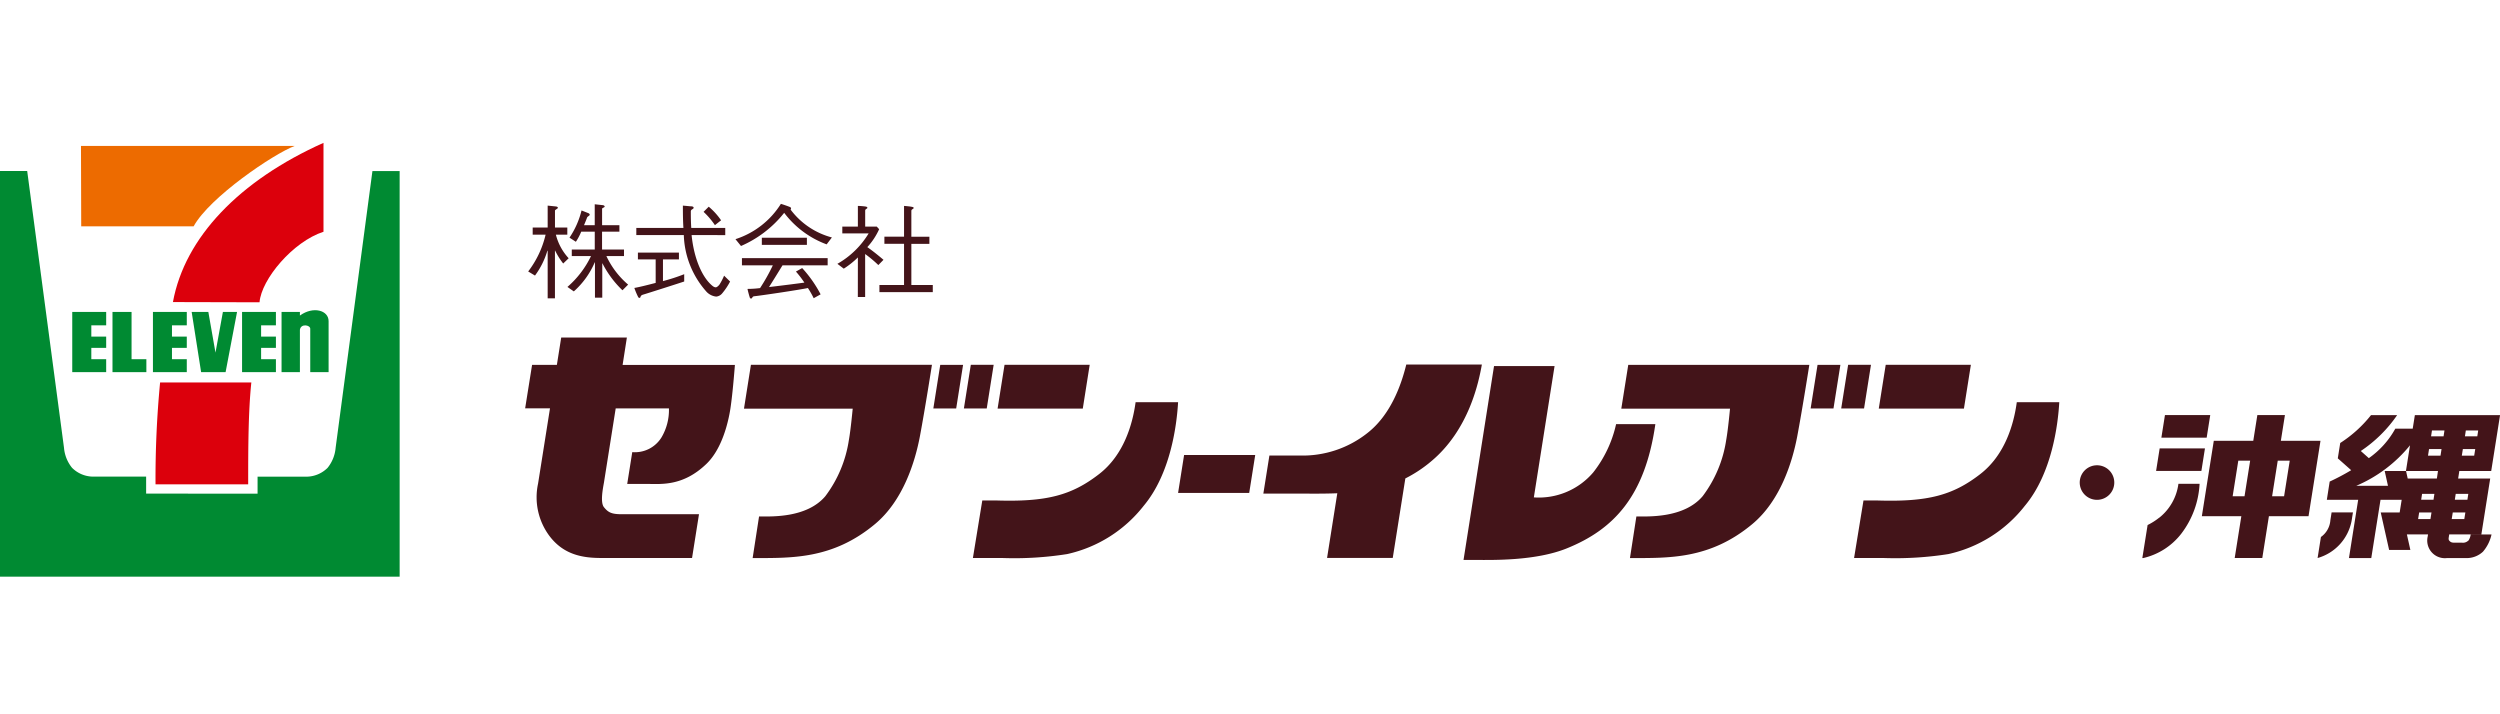 <svg xmlns="http://www.w3.org/2000/svg" xmlns:xlink="http://www.w3.org/1999/xlink" width="280" height="80" viewBox="0 0 280 80">
  <defs>
    <clipPath id="clip-path">
      <rect id="長方形_1" data-name="長方形 1" width="280" height="48.586" fill="none"/>
    </clipPath>
  </defs>
  <g id="グループ_6" data-name="グループ 6" transform="translate(-935 233)">
    <rect id="長方形_2" data-name="長方形 2" width="280" height="80" transform="translate(935 -233)" fill="none"/>
    <g id="グループ_5" data-name="グループ 5" transform="translate(935 -217)">
      <g id="グループ_4" data-name="グループ 4" transform="translate(0 0)" clip-path="url(#clip-path)">
        <path id="パス_15" data-name="パス 15" d="M6.166.233H30.107c-2.358.884-9.535,5.741-11.325,9.008H6.192Z" transform="translate(2.904 0.109)" fill="#ed6b00"/>
        <path id="パス_16" data-name="パス 16" d="M22.573,18.245c-.341,3.263-.354,7.234-.354,11.406H11.842a113.524,113.524,0,0,1,.512-11.406Z" transform="translate(5.577 8.592)" fill="#dc000c"/>
        <path id="パス_17" data-name="パス 17" d="M22.866,17.857c.21-2.582,3.739-6.794,7.164-7.9V0C20.614,4.214,14.491,10.588,13.167,17.832Z" transform="translate(6.201 0)" fill="#dc000c"/>
        <path id="パス_18" data-name="パス 18" d="M23.506,13.331l-.013.012v-.406H21.438v6.741h2.055V14.936h0c.106-.737,1.159-.54,1.159-.118v4.859h2.055V13.964c0-1.212-1.712-1.7-3.2-.633" transform="translate(10.096 6.001)" fill="#008a32"/>
        <path id="パス_19" data-name="パス 19" d="M5.5,12.874H9.3v1.5H7.636V15.64H9.3V16.9H7.636v1.265H9.3v1.449H5.5Z" transform="translate(2.592 6.063)" fill="#008a32"/>
        <path id="パス_20" data-name="パス 20" d="M11.645,12.874h3.792v1.5H13.777V15.64h1.659V16.9H13.777v1.265h1.659v1.449H11.645Z" transform="translate(5.484 6.063)" fill="#008a32"/>
        <path id="パス_21" data-name="パス 21" d="M10.7,18.168h1.659v1.449H8.565V12.874H10.7Z" transform="translate(4.034 6.063)" fill="#008a32"/>
        <path id="パス_22" data-name="パス 22" d="M14.594,12.874l1.058,6.743h2.742l1.283-6.743H18.092l-.831,4.557-.8-4.557Z" transform="translate(6.873 6.063)" fill="#008a32"/>
        <path id="パス_23" data-name="パス 23" d="M18.431,12.874h3.792v1.5H20.564V15.64h1.659V16.9H20.564v1.265h1.659v1.449H18.431Z" transform="translate(8.68 6.063)" fill="#008a32"/>
        <path id="パス_24" data-name="パス 24" d="M28.848,38.281V36.375h5.6a3.377,3.377,0,0,0,2.242-.986,4.113,4.113,0,0,0,.9-2.24l4.122-31h3.048V47.576H0V2.144H3.046l4.122,31a4.1,4.1,0,0,0,.9,2.24,3.371,3.371,0,0,0,2.24.986h6.059v1.906Z" transform="translate(0 1.009)" fill="#008a32"/>
        <path id="パス_25" data-name="パス 25" d="M43.32,8.081a6.1,6.1,0,0,0,1.431,2.642l-.612.588a7.926,7.926,0,0,1-.9-1.442h-.024v5.344H42.4V9.88h-.034a8.933,8.933,0,0,1-1.386,2.782l-.762-.46a10.842,10.842,0,0,0,1.95-4.12H40.722v-.8H42.4V4.826l.9.093c.128.012.243.057.243.162,0,.079-.324.219-.324.3v1.9H44.6v.8Zm2.839-.335a6.532,6.532,0,0,1-.6,1.131l-.715-.462a9.463,9.463,0,0,0,1.349-3.046l.762.3c.1.046.174.127.15.207s-.243.174-.288.277c-.046.138-.174.462-.346.866h1.2V4.676l.912.1c.091.012.2.071.2.162s-.288.15-.288.243V7.019h1.939v.727H48.491v2h2.458v.728H48.975a9.467,9.467,0,0,0,2.436,3.2l-.634.635a11.217,11.217,0,0,1-2.24-3.013h-.022v3.844h-.819v-3.96h-.024a9.191,9.191,0,0,1-2.343,3.255l-.715-.5a10.689,10.689,0,0,0,2.642-3.461H45.1V9.742h2.574v-2Z" transform="translate(18.939 2.202)" fill="#431419"/>
        <path id="パス_26" data-name="パス 26" d="M54.714,8.079c.254,2.574,1.144,4.628,2.217,5.585.219.2.347.266.5.266.1,0,.288-.15.415-.324a6.824,6.824,0,0,0,.507-.981l.671.658a7.359,7.359,0,0,1-.888,1.328.983.983,0,0,1-.671.357,1.737,1.737,0,0,1-1.072-.531,9.989,9.989,0,0,1-2.552-6.359h-5.32v-.8h5.276c-.049-.738-.06-1.558-.06-2.5.521.046.819.081.937.081s.265.046.265.15c0,.2-.313.15-.313.427,0,.681.012,1.269.049,1.846h3.807v.8ZM56.632,4.9a7.505,7.505,0,0,1,1.383,1.524l-.69.543a8.622,8.622,0,0,0-1.271-1.49Zm-5.126,8.333a20.409,20.409,0,0,0,2.379-.774v.819c-.438.152-4.225,1.362-4.594,1.467s-.254.312-.369.357-.174-.034-.243-.184A8.7,8.7,0,0,1,48.3,14c.552-.093,1.511-.335,2.389-.565V10.8H48.7V10.04h4.594V10.8H51.506Z" transform="translate(22.746 2.25)" fill="#431419"/>
        <path id="パス_27" data-name="パス 27" d="M56,8.6a9.39,9.39,0,0,0,5.089-3.958c.577.185.808.277.958.334s.243.14.126.312A8.491,8.491,0,0,0,66.8,8.408l-.588.774A10.5,10.5,0,0,1,61.457,5.65,12.543,12.543,0,0,1,56.62,9.365Zm2.954-.162H64v.8H58.952Zm5.806,6.775a9.467,9.467,0,0,0-.647-1.143c-.8.185-5.378.866-6.024.924-.2.024-.209.231-.312.254s-.174-.069-.2-.2c-.034-.1-.15-.507-.231-.877a11.425,11.425,0,0,0,1.409-.093,20.928,20.928,0,0,0,1.431-2.551H56.725v-.8h9.6v.8H61.271c-.543.888-1.234,2-1.512,2.436,1.581-.185,3.382-.416,3.96-.5a11.207,11.207,0,0,0-.947-1.234l.7-.393a13.761,13.761,0,0,1,2.065,2.943Z" transform="translate(26.372 2.187)" fill="#431419"/>
        <path id="パス_28" data-name="パス 28" d="M71.226,4.8c.369.035.635.057.819.093s.254.046.254.138c0,.138-.254.115-.254.334V8.252h2.02v.8h-2.02v4.606h2.4v.8H68.468v-.8h2.758V9.048h-2.2v-.8h2.2Zm-5.17,5.771a9.648,9.648,0,0,1-1.581,1.258l-.715-.541a9.678,9.678,0,0,0,3.5-3.405H64.312V7.121h1.743V4.8a7.756,7.756,0,0,1,.855.069c.172.035.207.069.207.15,0,.1-.243.115-.243.312V7.121h1.3l.265.288a7.605,7.605,0,0,1-1.327,2.008c.565.393,1.2.9,1.812,1.421l-.578.588a13.3,13.3,0,0,0-1.477-1.236V15h-.819Z" transform="translate(30.027 2.261)" fill="#431419"/>
        <path id="パス_29" data-name="パス 29" d="M128.523,23.5a13.463,13.463,0,0,1-2.559,5.407,8.008,8.008,0,0,1-6.653,2.8l2.321-14.711h-6.78l-3.417,21.717h1.427c1.836,0,6.638.121,10.147-1.3,5.259-2.127,8.758-5.84,9.911-13.914Z" transform="translate(52.48 8.001)" fill="#431419"/>
        <path id="パス_30" data-name="パス 30" d="M51.38,14.822H44.024l-.485,3.063H40.762l-.777,4.869h2.783l-1.336,8.434a7.241,7.241,0,0,0,1.286,5.874c1.586,2.09,3.7,2.455,5.8,2.452H58.679l.777-4.9H50.864c-1.134,0-1.545-.154-2.055-.791-.432-.541-.107-2.127,0-2.74l1.318-8.324H56.09A6.042,6.042,0,0,1,55.262,26a3.5,3.5,0,0,1-3.28,1.659l-.565,3.56h2.115c1.625,0,4.1.325,6.775-2.262,2.271-2.2,2.714-6.519,2.74-6.7.216-1.55.432-4.361.432-4.361H50.9Z" transform="translate(18.831 6.98)" fill="#431419"/>
        <path id="パス_31" data-name="パス 31" d="M86.273,16.9H76.735l-.777,4.9H85.5Z" transform="translate(35.773 7.96)" fill="#431419"/>
        <path id="パス_32" data-name="パス 32" d="M92.3,19.747c-.33,2.448-1.312,5.9-4.073,8.039-3.07,2.38-5.869,3.154-11.606,2.965H75.13L74.077,37.2H77.45a37.891,37.891,0,0,0,7.172-.44,14.966,14.966,0,0,0,8.58-5.406c3.027-3.605,3.713-9.085,3.857-11.607Z" transform="translate(34.887 9.299)" fill="#431419"/>
        <path id="パス_33" data-name="パス 33" d="M56.648,21.808H68.825c-.2,2.053-.329,2.946-.432,3.532a13.834,13.834,0,0,1-2.632,6.271c-2.1,2.48-6.122,2.271-7.425,2.271l-.719,4.663c4.314-.015,8.943.175,13.731-3.833,3.1-2.595,4.458-6.9,5.01-9.841C76.935,21.807,77.7,16.9,77.7,16.9H57.425Z" transform="translate(26.678 7.961)" fill="#431419"/>
        <path id="パス_34" data-name="パス 34" d="M71.065,21.789h2.559l.772-4.884H71.839Z" transform="translate(33.468 7.961)" fill="#431419"/>
        <path id="パス_35" data-name="パス 35" d="M76.726,16.9H74.166l-.774,4.884h2.559Z" transform="translate(34.564 7.961)" fill="#431419"/>
        <path id="パス_36" data-name="パス 36" d="M89.7,28.02h7.965l.674-4.254H90.374Z" transform="translate(42.245 11.192)" fill="#431419"/>
        <path id="パス_37" data-name="パス 37" d="M112.2,16.88c-.577,2.343-1.767,5.659-4.361,7.677a11.687,11.687,0,0,1-7.57,2.514c-2.039-.007-3.4,0-3.4,0l-.677,4.263H100.3c.9,0,2.551.028,4.175-.038l-1.147,7.247h7.356l1.411-8.907a14.79,14.79,0,0,0,2.84-1.871c4.35-3.591,5.4-9.073,5.732-10.885Z" transform="translate(45.303 7.949)" fill="#431419"/>
        <path id="パス_38" data-name="パス 38" d="M123.448,21.808h12.177c-.2,2.053-.329,2.946-.432,3.532a13.817,13.817,0,0,1-2.632,6.271c-2.1,2.48-6.122,2.271-7.425,2.271l-.719,4.663c4.314-.015,8.943.175,13.731-3.833,3.1-2.595,4.458-6.9,5.012-9.841.577-3.064,1.346-7.967,1.346-7.967h-20.28Z" transform="translate(58.138 7.961)" fill="#431419"/>
        <path id="パス_39" data-name="パス 39" d="M137.864,21.789h2.559l.774-4.884h-2.559Z" transform="translate(64.927 7.961)" fill="#431419"/>
        <path id="パス_40" data-name="パス 40" d="M143.525,16.9h-2.559l-.774,4.884h2.559Z" transform="translate(66.024 7.961)" fill="#431419"/>
        <path id="パス_41" data-name="パス 41" d="M153.367,16.9h-9.538l-.777,4.9h9.538Z" transform="translate(67.371 7.96)" fill="#431419"/>
        <path id="パス_42" data-name="パス 42" d="M155.322,27.786c-3.07,2.381-5.869,3.155-11.607,2.967h-1.49L141.171,37.2h3.373a38.16,38.16,0,0,0,7.174-.44,14.961,14.961,0,0,0,8.579-5.407c3.027-3.605,3.713-9.083,3.857-11.607h-4.759c-.329,2.449-1.312,5.9-4.073,8.039" transform="translate(66.485 9.299)" fill="#431419"/>
        <path id="パス_43" data-name="パス 43" d="M160.288,24.55a1.935,1.935,0,1,0,1.936,1.936,1.935,1.935,0,0,0-1.936-1.936" transform="translate(74.576 11.561)" fill="#431419"/>
        <path id="パス_44" data-name="パス 44" d="M174.421,36.736l.741-4.685H179.6l1.339-8.443H176.5l.456-2.88h-3.089l-.456,2.88h-4.422l-1.337,8.443h4.422l-.743,4.685ZM171.1,29.824l.633-3.988h1.328l-.631,3.988Zm4.419,0,.631-3.988h1.344l-.633,3.988Z" transform="translate(78.956 9.761)" fill="#431419"/>
        <path id="パス_45" data-name="パス 45" d="M164.568,23.263l-.4,2.526h5.073l.4-2.526Z" transform="translate(77.315 10.955)" fill="#431419"/>
        <path id="パス_46" data-name="パス 46" d="M170.043,20.728h-5.073l-.4,2.526h5.073Z" transform="translate(77.504 9.761)" fill="#431419"/>
        <path id="パス_47" data-name="パス 47" d="M165.011,29.754a7.072,7.072,0,0,1-1.3.825l-.591,3.7c.032-.007.066.007.1,0a7.523,7.523,0,0,0,4.272-2.743,10.018,10.018,0,0,0,2.04-5.575h-2.37a5.793,5.793,0,0,1-2.148,3.8" transform="translate(76.821 12.224)" fill="#431419"/>
        <path id="パス_48" data-name="パス 48" d="M178.033,28.139l-.138.878a2.516,2.516,0,0,1-1.058,1.874l-.372,2.356a5.37,5.37,0,0,0,3.807-4.158l.152-.95Z" transform="translate(83.106 13.252)" fill="#431419"/>
        <path id="パス_49" data-name="パス 49" d="M193.01,34.789a.853.853,0,0,1-.69.231H191.5c-.341,0-.46-.049-.618-.231-.116-.134-.06-.316-.035-.5l.031-.2h3.6l.99-6.254h-3.592l.134-.847h3.571l.99-6.254h-9.542l-.241,1.517h-1.95a9.786,9.786,0,0,1-2.964,3.3l-.9-.8a15.026,15.026,0,0,0,4.07-4.017h-2.926a14.127,14.127,0,0,1-3.448,3.121l-.272,1.718,1.5,1.328a25.878,25.878,0,0,1-2.409,1.275l-.318,2.037h3.51l-1.034,6.531h2.5l1.036-6.531h2.371l-.226,1.422h-2.121l.94,4.2h2.379l-.39-1.742h2.368l-.035.228a1.975,1.975,0,0,0,2.13,2.424h2.233v0a2.668,2.668,0,0,0,1.824-.716,4.407,4.407,0,0,0,.961-1.933h-2.336a1.579,1.579,0,0,1-.257.7m-.287-12.343h1.386l-.1.659h-1.386Zm-.331,2.081h1.387l-.118.74h-1.387Zm-.8,5.02h1.409l-.1.659h-1.409Zm-.331,2.081h1.411l-.118.74h-1.411Zm-2.5.74h-1.381l.118-.74h1.381Zm.343-2.162h-1.381l.1-.659h1.381Zm.377-2.376h-3.266l-.188-.847H183.65l.369,1.661h-3.558a15.652,15.652,0,0,0,6.025-4.538l-.456,2.877h3.588Zm.407-2.564h-1.4l.116-.74h1.4Zm.343-2.162h-1.4l.1-.659h1.4Z" transform="translate(83.435 9.761)" fill="#431419"/>
      </g>
    </g>
  </g>
</svg>
